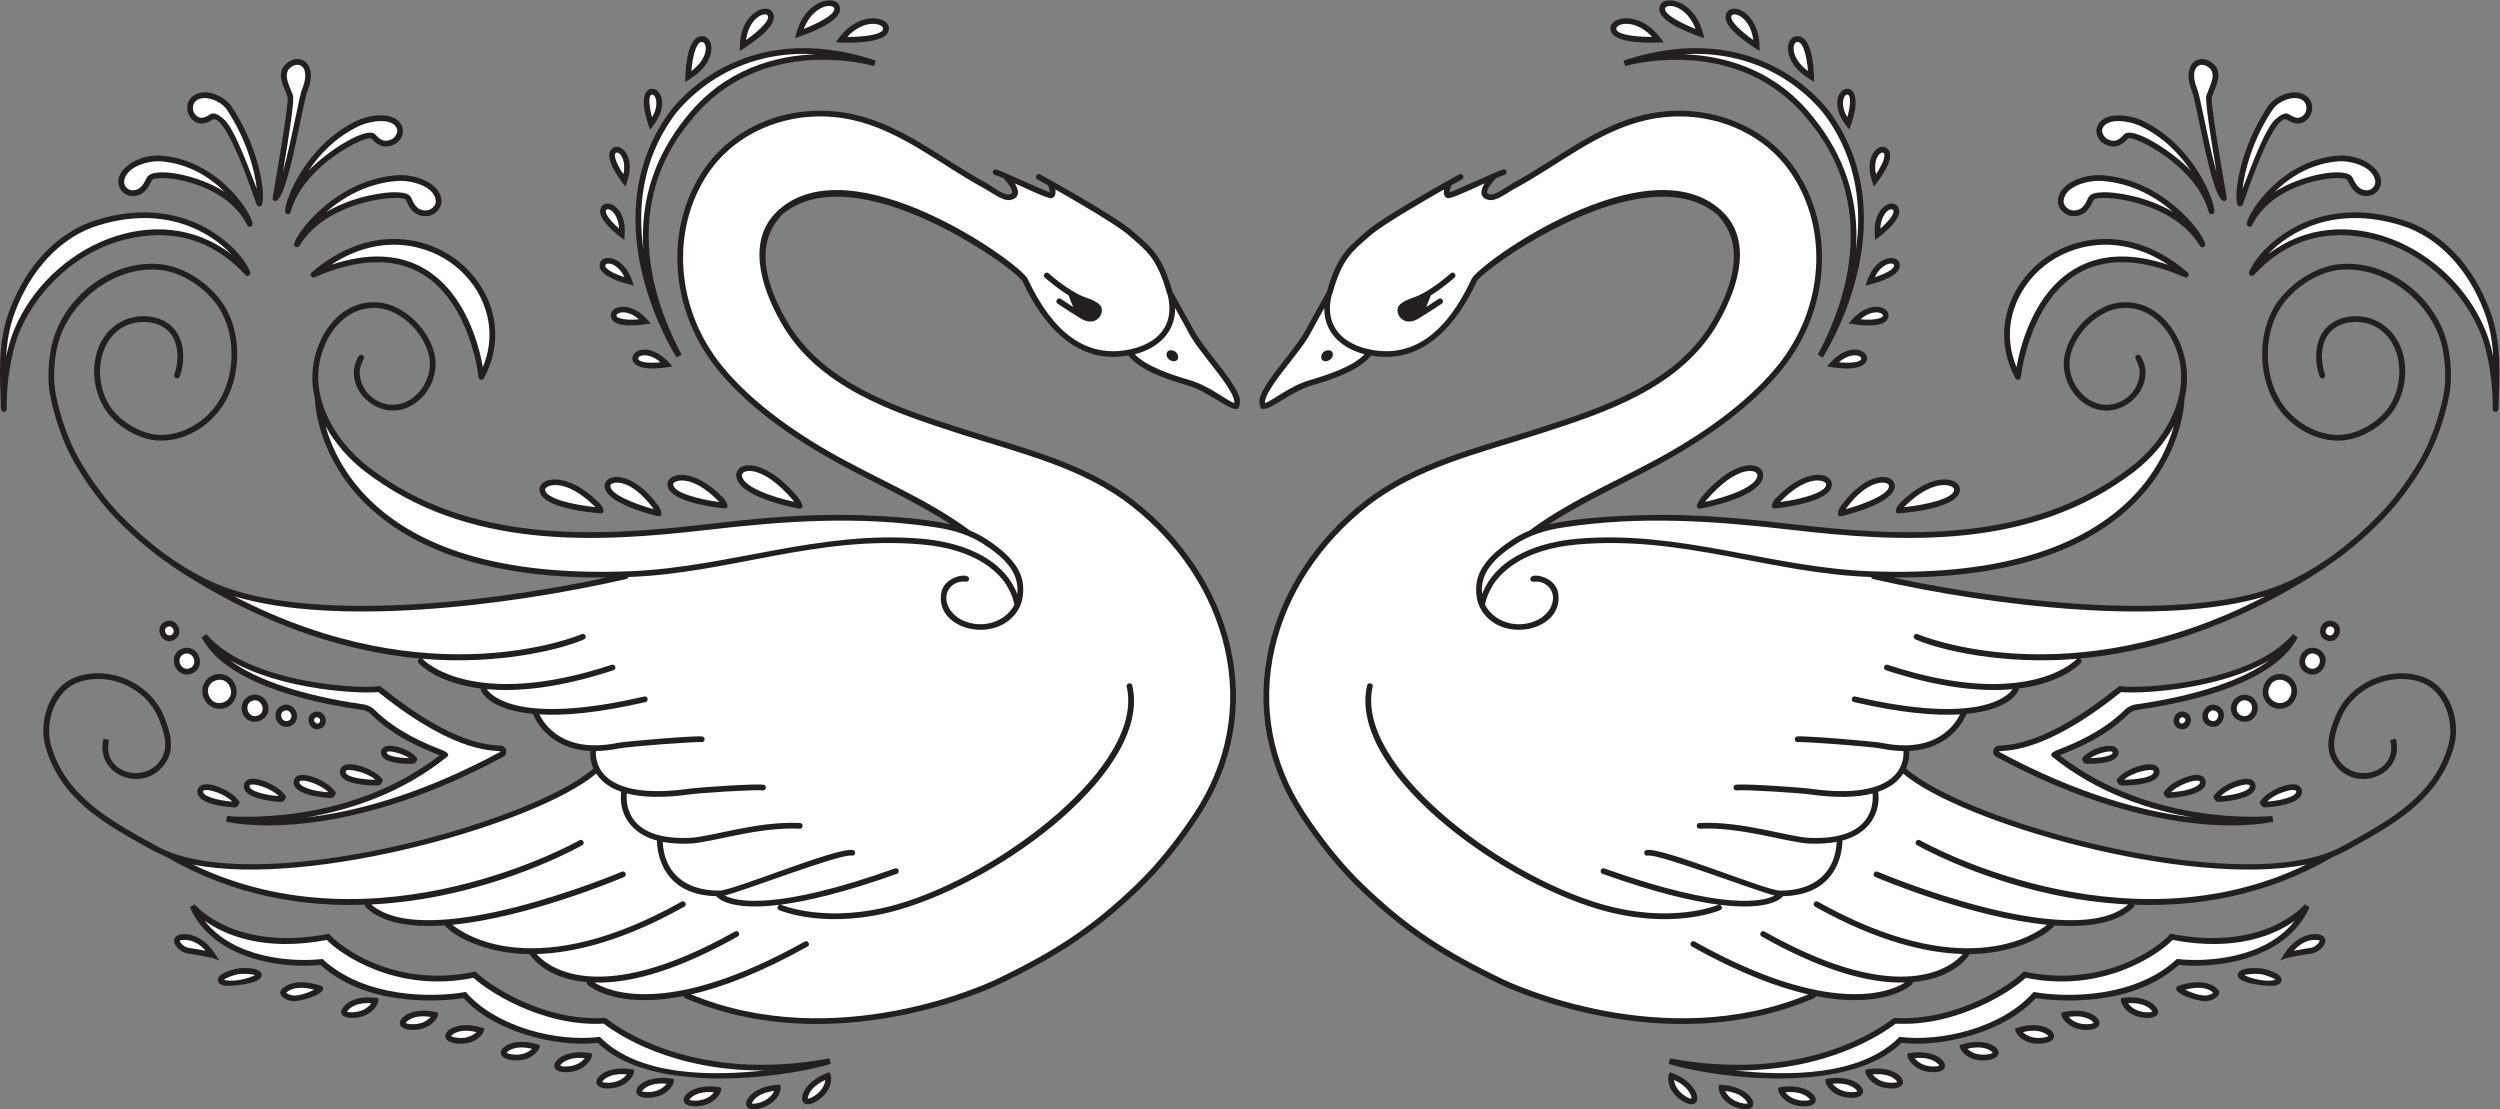 <?xml version="1.0" encoding="UTF-8" standalone="no"?>
<svg
   xmlns:dc="http://purl.org/dc/elements/1.1/"
   xmlns:cc="http://creativecommons.org/ns#"
   xmlns:rdf="http://www.w3.org/1999/02/22-rdf-syntax-ns#"
   xmlns:svg="http://www.w3.org/2000/svg"
   xmlns="http://www.w3.org/2000/svg"
   viewBox="0 0 1162.627 515.907"
   height="515.907"
   width="1162.627"
   xml:space="preserve"
   id="svg2"
   version="1.1"><rect x="0" y="0" width="1162.627" height="515.907" fill="#808080" stroke="none"/><defs
     id="defs6" /><g
     transform="matrix(1.333,0,0,-1.333,0,515.907)"
     id="g10"><g
       transform="scale(0.1)"
       id="g12"><path
         id="path14"
         style="fill:#231f20;fill-opacity:1;fill-rule:evenodd;stroke:none"
         d="m 4289.06,2547.78 c -26.56,38.84 -96.99,122.51 -117.58,158.77 l -81.08,146.3 c -33.96,119.98 -69.8,151.14 -123.95,198.16 l -14.41,12.56 c -61.4,54.07 -312.5,192.48 -323.16,198.34 -11.31,6.22 -20.95,-11.31 -9.65,-17.53 0.62,-0.33 15.29,-8.42 38.03,-21.2 0.04,-1.11 0.16,-2.23 0.6,-3.31 0,0.01 0,0.01 0,0.01 2.9,-7.28 4.85,-15.97 4.81,-20.58 -23.79,6.58 -176.65,79.81 -189.14,80.04 -12.9,0.25 -13.29,-19.75 -0.39,-19.99 -0.44,0 -0.05,-0.04 -0.49,0.03 3.38,-0.53 14.65,-5.17 29.06,-11.49 0.47,-1.02 1.02,-2.01 1.86,-2.86 v 0.01 c 13.52,-13.73 30.61,-37.82 27.54,-47.38 -1,-3.19 -6.13,-4.74 -10.24,-5.46 -19.74,-3.49 -59.87,28.74 -80.72,40.06 -151.67,82.23 -287.11,199.27 -459.47,238.4 -205.95,46.74 -417.81,-31.5 -527.18,-194.69 -136.86,-204.25 -116.64,-489.68 49.21,-694.1 85.62,-105.51 211.49,-206.83 374.11,-301.15 144.14,-83.58 300.56,-149.57 440.56,-240.16 -104.88,25.07 -276.86,33.6 -406.78,33.42 -153.42,-0.2 -308.42,-16.69 -441.66,-32.14 -388.55,-45 -832.5,-70.42 -1183.8,199.58 -119.74,92.03 -214.98,254.56 -157.84,410.26 27.79,75.74 93.38,153.21 194.06,143.47 76.2,-7.36 156.37,-82.83 175.08,-164.77 22.89,-100.42 -78.49,-211.88 -179.81,-158.49 -28.18,14.84 -49.93,41.88 -58.15,72.33 -15.49,57.18 24.83,75.77 6.97,86.91 -4.69,2.92 -10.86,1.49 -13.79,-3.2 -68.63,-110.12 82.53,-252.45 202.24,-160.49 51,39.18 75.93,106.46 62.02,167.38 -20.43,89.59 -108.65,172.11 -192.62,180.23 -112.03,10.84 -184.4,-73.72 -214.78,-156.5 -22.71,-61.85 -23.54,-122.54 -10.09,-179.15 1,-28.54 14.07,-210.74 183.44,-372.76 177.45,-169.75 458.04,-254.07 834.71,-251.17 -465.53,-98.99 -1084.81,-156.92 -1389.252,-9.67 -109.226,52.83 -213.449,130.39 -309.769,230.53 -50.965,52.99 -99.817,119.08 -141.25,191.15 -36.082,62.75 -66.782,148.48 -82.129,229.33 -7.832,41.24 -6.84,97.3 2.652,149.96 30.242,167.76 205.172,301.82 367.027,281.24 81.219,-10.32 171.786,-74.86 210.692,-150.13 53.629,-103.76 41.355,-246.4 -28.504,-331.77 -50.156,-61.28 -122.117,-95.97 -192.488,-92.81 -64.457,2.9 -141.243,50.15 -174.809,107.6 -49.117,84.05 -40.664,214.68 50.027,267.75 46.774,27.38 123.395,26.64 162.887,-18.12 34,-38.52 32.418,-103.16 16.563,-146.93 -4.399,-12.13 14.402,-18.93 18.796,-6.8 18.403,50.77 19.25,122.09 -20.367,166.97 -47.496,53.83 -134.554,53.4 -187.984,22.15 -102.371,-59.9 -112.211,-200.96 -57.184,-295.12 37.262,-63.75 119.45,-114.26 191.18,-117.48 76.641,-3.44 154.715,33.98 208.848,100.12 74.617,91.18 87.863,243.2 30.793,353.63 -41.633,80.59 -138.786,149.71 -225.93,160.78 -174.777,22.22 -356.66,-116.82 -389.227,-297.53 -9.906,-54.95 -10.882,-113.73 -2.621,-157.24 15.739,-82.92 47.309,-170.99 84.434,-235.56 42.25,-73.47 92.105,-140.93 144.18,-195.06 62.75,-65.24 128.898,-120.96 197.582,-166.85 0.691,-0.97 1.531,-1.87 2.586,-2.57 331.39,-220.27 632.907,-299.02 860.827,-320.24 -6.25,-2.56 -8.26,-10.66 -3.66,-15.81 4.12,-4.61 64.89,-69.6 216.31,-88.77 -1.64,-9.63 28.6,-73.69 182.58,-88.59 5.9,-15.45 51.97,-121.93 199.91,-129.22 -0.78,-9.8 -0.98,-34.01 10.98,-60.98 C 1854.88,998.43 883.852,731.711 546.43,918.691 l -17.168,9.493 C 380.824,1010.23 227.32,1095.06 177.77,1271.02 c -22.622,80.36 14.121,191.34 97.187,219.61 106.824,36.35 233.836,-20.57 277.359,-124.31 21.063,-50.2 36.817,-102.47 9.797,-144.68 -58.652,-91.63 -209.808,-44.46 -181.375,66.97 l -19.375,4.94 c -33.09,-129.59 144.528,-196.86 217.598,-82.71 31.992,50 14.961,107.99 -8.203,163.22 -47.434,113.06 -185.848,175.12 -302.242,135.51 -96.11,-32.71 -135.102,-154.82 -109.996,-243.97 51.816,-184 209.023,-270.893 361.074,-354.924 l 17.144,-9.485 46.684,-21.921 C 817.883,742.551 1061.89,706.555 1273.32,713.898 c -0.58,-3.207 0.23,-6.582 2.76,-9.003 59.78,-56.907 162.26,-71.204 277.16,-63.067 0.39,-1.769 1.1,-3.496 2.45,-4.894 43.34,-44.129 155.08,-94.512 292.65,-95.371 0.56,-2.176 38.96,-67.532 153.79,-91.27 14.43,-2.969 29.44,-4.941 44.77,-6.316 -0.48,-3.176 0.4,-6.536 2.96,-8.872 5.59,-5.105 99.49,-86.5 334.93,-39.785 0.6,-3.152 2.53,-6.011 5.7,-7.371 518.07,-222.469 1068.12,35.332 1091.29,46.414 211.77,101.367 342.36,187.395 497.77,337.512 69.84,67.48 140.45,154.402 204.22,251.405 117.79,179.15 155.41,382.7 108.77,588.65 -44.1,194.89 -162.61,375.91 -333.68,509.7 -173.38,135.59 -394.8,186.63 -598.28,252.23 -231.13,74.44 -493.08,158.82 -619.39,382.82 -128.63,228.1 -47.55,324.03 -17.02,360.14 l 2.8,3.34 c 71.7,61.89 175.23,78.93 307.78,50.61 249.94,-53.38 519.46,-253.59 533,-282.71 63.71,-136.93 179.36,-292.7 368.69,-258.08 39.33,-50.02 126.51,-81 207.41,-104.73 72.98,-21.4 140.95,-85.04 170.42,-81.64 l 4.77,0.53 c 17.8,28.33 -0.61,60.61 -29.98,103.64 v 0 z M 2788.04,2095.64 v 0 c -22,4.03 -215.13,41.54 -219.58,114.83 -2.82,46.62 89.64,72.07 213.39,-72.29 10.24,-11.95 16.96,-28.24 17.25,-28.93 2.93,-7.18 -3.45,-15.03 -11.06,-13.61 z m -260.52,0.79 v 0 c -33.22,3.39 -198.87,23.35 -198.91,84.02 -0.02,40.8 88.68,62.59 194.15,-46.7 17.77,-18.42 21.03,-38.97 4.76,-37.32 z m -231.83,-27.04 v 0 c -32.48,7.76 -194.02,49.52 -185.99,109.65 5.38,40.46 96.22,50.26 186.21,-72.02 15.15,-20.6 15.71,-41.43 -0.22,-37.63 z m -413.72,92.66 v 0 c -0.37,42.13 93.4,67.49 207.03,-44.51 18.48,-18.21 22.95,-39.5 6.3,-38.24 -35.53,2.65 -212.78,19.15 -213.33,82.75 z M 1440.4,1205.59 v 0 c -0.81,-0.06 -85.27,-3.79 -106.16,24.16 -11.36,15.22 -4.51,35.62 18.98,38.31 31.32,3.57 85.27,-17.47 103.21,-44.87 -2.46,-7.7 -5.68,-16.9 -16.03,-17.6 z m -248.65,-45.45 v 0 c -12.69,16.91 -6.07,40.17 20.43,43.34 35.86,4.29 102.59,-22.07 123.6,-54.33 -2.47,-8.17 -6.12,-18.39 -17.17,-19.02 -19.88,-1.11 -104.9,0.72 -126.86,30.01 z m -164.52,-7.78 v 0 c 2.69,6.16 9.26,13.65 25.41,14.43 35.89,1.73 100.62,-29.09 119.45,-62.94 -3.06,-7.96 -7.43,-17.9 -18.5,-17.76 -18.77,0.27 -150.46,10.93 -126.36,66.27 z m -148.402,0.99 v 0 c 35.906,1.71 100.625,-29.1 119.453,-62.96 -3.054,-7.96 -7.422,-17.91 -18.492,-17.74 -19.891,0.28 -104.59,8.15 -124.406,38.91 -11.457,17.79 -3.199,40.49 23.445,41.79 z m -161.812,-19.18 v -0.01 c 35.91,1.72 100.617,-29.09 119.445,-62.95 -3.047,-7.96 -7.414,-17.91 -18.492,-17.74 -19.895,0.29 -104.59,8.17 -124.41,38.91 -11.457,17.78 -3.184,40.49 23.457,41.79 z m 377.184,251.24 v 0 c 37.3,16.03 60.59,-41.31 24.43,-56.84 -36.65,-15.75 -61.07,41.1 -24.43,56.84 z m -80.16,-47.76 v 0 c -45.677,-19.62 -76.157,51.34 -30.485,70.96 45.695,19.64 76.175,-51.32 30.485,-70.96 z m -143.274,105.5 v 0 c 23.648,10.16 51.312,-1.18 61.668,-25.29 24.734,-57.56 -61.036,-94.41 -85.762,-36.84 -10.117,23.55 0.437,51.98 24.094,62.13 z m -159.993,-8.64 v -0.01 c -13.289,30.94 0.543,66.69 30.832,79.69 30.305,13.03 65.762,-1.54 79.047,-32.47 13.286,-30.93 -0.55,-66.69 -30.847,-79.71 -30.293,-12.99 -65.746,1.58 -79.032,32.5 z m -77.156,172.05 v 0 c 55.352,23.78 92.196,-61.97 36.836,-85.75 -55.351,-23.78 -92.191,61.97 -36.836,85.75 z m -56.777,95.37 v -0.02 c 42.168,18.14 70.285,-47.34 28.125,-65.45 -42.16,-18.12 -70.281,47.35 -28.125,65.47 z m 2338.99,2020.82 18.75,-0.83 c 24.49,-1.12 147.45,-4.52 164.22,37.04 20.85,51.66 -95.26,82.31 -171.8,-21.12 l -11.17,-15.09 z m 14.88,115.39 v 0 c -0.39,-48.88 -126.14,-90.26 -156.91,-100.82 l 4.84,18.15 c 33.25,124.25 152.52,138.4 152.07,82.67 z m -231.68,-20.78 c -11.81,52.01 -115.38,14.35 -117.74,-106.44 l -0.37,-18.63 c 25.84,16.43 128.51,79.52 118.11,125.07 v 0 z m -221.64,-92.78 c -7.67,16.34 -23.08,23.33 -39.25,17.78 -45.01,-15.42 -46.91,-128.3 -47.71,-157.79 l 15.71,9.59 c 75.03,45.8 83.53,104.31 71.25,130.42 v 0 z m -182.26,-172.83 v 0 c 21.26,-20.66 22.94,-69.52 -15.83,-119.3 l -11.3,-14.54 -6.03,17.41 c -42.09,121.4 8.81,140.12 33.16,116.43 z m -113.25,-332.67 v 0 c -15.61,20.38 -72.97,92.87 -51.9,126.35 24.46,38.87 92.04,-13.49 58.07,-109 l -6.17,-17.35 z m -4.11,-186.25 v 0 c -20.29,15.58 -94.52,70.96 -82.97,108.5 13.34,43.43 92.43,11.75 84.41,-90.14 l -1.44,-18.36 z m 15.75,-154.38 v 0 c -16.26,4.01 -97.51,25.89 -101.59,61.79 -5.19,45.62 80.25,47 113.44,-48.81 l 6.02,-17.41 -17.87,4.43 z m 58.8,-139.44 v 0 c -16.53,-2.63 -99.89,-14.13 -117.63,17.35 -22.56,40 55.65,74.52 123.49,-0.77 l 12.32,-13.68 -18.18,-2.9 z m -33.55,-96.9 v 0 c 24.1,17.3 72.46,10.39 114.71,-36.47 l 12.32,-13.69 -18.18,-2.89 c -127.1,-20.19 -136.31,33.27 -108.85,53.05 z m 142.07,-19.27 v 0 c -3.03,4.62 -301.04,465.49 -30.41,848.88 25.07,35.5 258.41,342.47 725.27,187.08 l -6.07,-19.07 c -3.91,1.2 -395.17,115.08 -638,-188.28 l -5.31,-6.47 c -180.79,-218.84 -190.85,-507.19 -28.3,-811.93 l -17.18,-10.21 z M 2884.43,126.379 c -112.57,-43.633 -106.12,-144.57 -31.62,-95.734 52.09,34.152 52.33,84.269 40.74,98.379 -0.74,0.579 -9.12,-2.656 -9.12,-2.656 v 0.012 z M 2712.84,85.508 C 2592.35,77.91 2568.05,-20.293 2653.83,3.801 c 59.88,16.805 75.38,64.598 68.53,81.492 -0.54,0.781 -9.52,0.215 -9.52,0.215 v 0 z m -205.8,-7.859 c -119.29,18.574 -164.21,-72.051 -75.27,-67.062 60.28,3.391 83.56,45.391 84.07,55.82 0.51,10.148 1.97,9.562 -8.8,11.242 v 0 z m -165.15,29.727 v 0 c 10.77,-1.684 9.32,-1.105 8.8,-11.242 -0.5,-10.43 -23.79,-52.434 -84.06,-55.82 -88.95,-5 -44.02,85.632 75.26,67.062 z m -130.41,21.465 c 0.5,10.137 1.99,9.558 -8.8,11.238 -119.25,18.594 -164.23,-72.058 -75.26,-67.058 60.28,3.387 83.56,45.386 84.06,55.821 v 0 z M 2064.7,185.5 v 0 c -0.51,-10.422 -23.8,-52.434 -84.07,-55.82 -88.97,-4.992 -43.98,85.652 75.26,67.07 10.79,-1.684 9.31,-1.105 8.81,-11.25 z m -190.21,41.402 v 0 c 0,0 8.6,-2.632 8.83,-3.543 0.51,-18.191 -30.88,-57.527 -92.83,-52.175 -88.75,7.632 -31.48,90.996 84,55.718 z m -193.72,58.274 v 0 c 0,0 8.6,-2.649 8.82,-3.543 0.54,-18.203 -30.9,-57.531 -92.83,-52.199 -88.45,7.629 -31.95,91.164 84.01,55.742 z m -153.1,42.707 v 0 c -1.13,-10.371 -26.83,-50.949 -87.17,-50.84 -89.18,0.176 -38.82,88.113 79.04,62.598 10.67,-2.317 9.22,-1.672 8.13,-11.758 z m -216.84,61.258 v 0 c 0,0 8.94,-1.043 9.33,-1.883 3.79,-17.844 -19.9,-62.16 -81.85,-68.125 -38.26,-3.703 -55.24,13.203 -45.56,30.683 l -1.08,-3.027 c 0.09,0.547 21.69,53.563 119.16,42.352 z m -188.42,41.093 1.61,-1.589 c 24.38,-23.77 -80.04,-56.465 -108.54,-50.508 -33.113,6.902 -46.488,29.051 -32.312,41.14 l -1.637,-1.765 c 2.008,2.761 39.119,47.734 140.879,12.722 z m -295.515,60.989 v -0.012 c 9.058,1.621 80.933,8.269 85.753,-20.313 5.52,-32.832 -97.214,-40.527 -121.082,-39.941 -9.636,0.246 -31.941,3.281 -31.722,21.648 0.312,24.75 66.379,38.5 67.051,38.618 z m -61.973,28.632 -26.438,8.961 c -6.101,1.211 -65.183,12.786 -85.101,15.239 -18.41,2.254 -47.68,25.183 -46.32,45.601 2.269,34.067 90.031,35.813 142.406,-45.73 l 15.453,-24.071 z M 2115.55,317.004 h -0.01 c 48.69,-38.359 315.02,-225.324 778.19,-139.16 l 4.66,-19.438 c -178.74,-52.703 -629.25,-106.511 -812.78,73.528 -144.49,-16.536 -361.2,37.871 -468.29,155.996 -43.67,-6.746 -324.05,-42.5 -499.07,115.898 -123.379,-12.91 -371.312,12.676 -455.945,201.113 l 16.929,10.34 c 4.614,-5.758 142.305,-166.902 468.396,-102.554 39.46,-46.653 231.91,-191.946 511.62,-131.926 37.49,-40.645 231.73,-174.988 449.5,-161.668 l 6.8,-2.129 z m -1327.132,686.776 3.629,19.61 c 4.168,-0.44 415.333,-41.007 741.873,211.89 -50.69,20.23 -156.32,60 -241.69,145.13 -5.05,5.04 -18.49,12.46 -30.6,13.29 -299.372,43.67 -491.478,129.87 -556.271,249.34 -0.754,1.39 -1.414,2.6 -1.886,3.42 l 16.207,11.58 c 151.769,-176.34 547.93,-191.38 600.45,-181.73 l 4.03,0.74 c 12.03,-2.52 228.33,-202.28 420.91,-208 24.36,-0.73 26.81,-30.2 11.96,-38.27 -593.57,-320.819 -964.921,-227.97 -968.612,-227 z M 13.613,2433.52 v 0 C 8.109,2433.4 3.535,2437.78 3.395,2443.28 0.23,2559.33 -10,2670.56 32.383,2785.4 c 59.133,160.26 170.051,276 304.297,317.55 324.781,100.55 512.297,-112.79 536.402,-182.1 3.473,-9.99 -9.648,-17.84 -16.812,-10.06 C 742.172,3034.73 599.727,3076.11 432.891,3033.77 276.348,2994.05 133.254,2868.23 68.336,2713.21 35.191,2634.05 21.887,2520.8 23.383,2443.67 c 0.109,-5.49 -4.258,-10.01 -9.77,-10.15 z M 1087.13,2919.67 v 0 c 199.76,171.48 401.44,127.77 513.45,38.23 106.19,-84.88 174.53,-243.77 87.82,-407.36 -4.51,-8.54 -17.81,-5.93 -18.77,3.66 -0.27,2.61 -28.29,261.56 -199.42,361.64 -97.24,56.89 -222.59,52.54 -372.57,-12.93 -10.24,-4.46 -19,9.48 -10.51,16.76 z m 298.2,339.33 v 0 c 58.89,4.28 147.93,-23.82 154.87,-85.91 3.19,-28.79 -23.77,-55.61 -51.93,-56.95 -46.33,-2.21 -62.97,35.67 -71.91,56.02 -9.88,22.47 -275.37,2.28 -371.67,-159.76 -5.73,-9.65 -21.06,-3.31 -18.28,7.6 11.35,44.46 149.49,223.73 358.92,239 z M 994.395,3132.74 v 0 c -0.938,40.37 74.965,234.07 252.025,317.03 33.94,15.91 86.78,25.03 122.07,11.65 50.15,-19.03 48.18,-76.85 3.81,-96.42 -40.03,-17.64 -64.12,8.21 -77.12,22.27 -15.89,12.41 -237.46,-92.79 -281.12,-256.86 -2.89,-10.87 -19.404,-8.92 -19.665,2.33 z m -38.063,37.21 v 0 c -3.91,1.99 -6.043,6.32 -5.266,10.65 22.372,125.3 56.354,331.24 52.384,349.99 -10.005,34.83 -50.259,91.4 5.58,125.23 46.24,28 100.58,-13.75 62.94,-105.54 -17.46,-42.57 -71.4,-402.98 -115.638,-380.33 z m -148.797,329.43 h -0.008 c 99.071,-148.4 119.5,-307.53 106.411,-342.78 -3.157,-8.47 -15.524,-8.51 -18.727,-0.06 -11.512,30.44 -99.981,303.11 -151.09,297.89 -16.238,-10.24 -46.176,-28.86 -75.535,0.46 -18.356,18.33 -20.731,52.25 -4.996,71.13 37.09,44.58 116.629,14.27 143.945,-26.64 z M 459.258,3186.44 v 0 c -13.543,0.69 -26.422,7.49 -35.34,18.64 -43.105,53.9 43.059,129.81 139.047,122.27 193.969,-15.26 310.758,-192.53 318.406,-236.51 1.926,-11.07 -13.859,-16.21 -18.828,-6.13 -78.266,158.76 -321.844,179.24 -332.723,156.63 -10.269,-21.36 -27.453,-57.13 -70.562,-54.9" /><path
         id="path16"
         style="fill:#ffffff;fill-opacity:1;fill-rule:evenodd;stroke:none"
         d="m 630.352,581.301 c -4.508,6.082 -7.36,10.176 13.808,9.937 32.418,-0.347 56.961,-19.351 73.305,-37.976 -20.77,3.926 -48.652,9.054 -61.641,10.656 -6.562,0.789 -18.633,8.125 -25.472,17.383 v 0 z M 781.16,452.363 c 7.731,6.535 35.676,16.739 49.231,19.168 12.777,2.27 47.183,1.555 59.41,-3.16 C 866.645,455.652 809.063,442.18 781.16,452.363 v 0 z m 238.41,-54.648 c -14.77,3.066 -19.53,7.258 -20.953,9.055 4.973,5.386 31.013,28.503 97.643,10.593 -20.03,-10.058 -57.87,-23.586 -76.69,-19.656 v 0.008 z m 216.82,-58.684 c -18.81,-1.812 -24.41,1.235 -25.6,2.114 2.65,4.539 21.64,32.703 84.63,29.238 -7.76,-11.125 -25.67,-28.125 -59.03,-31.352 v 0 z m 204.15,-41.988 c -18.92,0.027 -24.18,3.633 -25.27,4.598 3.07,4.257 24.69,30.441 87.09,20.82 -8.81,-10.305 -28.3,-25.488 -61.82,-25.418 v 0 z m 157.94,-47.68 c -18.84,1.621 -23.79,5.625 -24.79,6.711 3.38,3.965 27.14,28.254 88.51,13.43 -9.64,-9.516 -30.33,-23.008 -63.72,-20.141 v 0 z m 193.72,-58.258 c -18.84,1.622 -23.78,5.625 -24.78,6.708 3.4,3.976 27.14,28.253 88.5,13.425 -9.63,-9.519 -30.33,-23.015 -63.72,-20.144 v 0.011 z m 187.32,-41.449 c -18.9,-1.062 -24.34,2.207 -25.49,3.125 2.8,4.426 22.9,31.821 85.71,25.824 -8.18,-10.792 -26.77,-27.074 -60.22,-28.957 v 0.008 z M 2126.3,92.988 c -18.89,-1.055 -24.35,2.207 -25.49,3.125 2.8,4.426 22.9,31.828 85.72,25.828 -8.19,-10.789 -26.78,-27.078 -60.24,-28.953 h 0.01 z m 139.21,-32.715 c -18.88,-1.055 -24.34,2.215 -25.48,3.133 2.8,4.438 22.9,31.828 85.71,25.824 -8.18,-10.785 -26.78,-27.074 -60.23,-28.957 v 0 z m 165.15,-29.727 c -18.89,-1.055 -24.34,2.219 -25.5,3.137 2.81,4.422 22.9,31.824 85.72,25.828 -8.18,-10.789 -26.77,-27.078 -60.22,-28.965 z m 217.75,-7.508 c -18.2,-5.09 -24.23,-3.098 -25.55,-2.441 1.78,4.91 15.48,36.004 78.12,43.719 -5.67,-12.305 -20.3,-32.215 -52.57,-41.277 v 0 z m 193.44,24.324 c -15.81,-10.352 -22.18,-10.262 -23.63,-10.047 0.22,5.25 3.91,39.012 61.28,65.282 -1.69,-13.457 -9.64,-36.836 -37.66,-55.235 h 0.01" /><path
         id="path18"
         style="fill:#ffffff;fill-opacity:1;fill-rule:evenodd;stroke:none"
         d="m 51.137,2778.48 c 56.968,154.36 163.199,265.66 291.457,305.36 232.031,71.84 390.086,-21.73 464.746,-100.94 -258.477,200.3 -634.438,31.83 -757.453,-261.97 -11.773,-28.12 -21.062,-60.35 -28.207,-93.72 2.797,50.31 10.645,100.27 29.457,151.27 v 0 z m 382.121,461.44 c 8.754,50.95 86.871,70.73 128.133,67.49 97.64,-7.69 172.105,-56.6 222.535,-106.78 -88.113,58.57 -251.832,91.6 -272.125,49.37 -11.879,-24.7 -23.934,-45.01 -51.512,-43.58 -16.363,0.83 -29.793,17.48 -27.031,33.5 v 0 z m 462.847,-29.21 v 0 c -6.632,62.86 -35.812,173.63 -105.214,277.58 -13.926,20.86 -45.953,38.33 -72.903,39.76 -48.179,2.55 -53.535,-40.76 -35.261,-59.01 15.386,-15.39 29.25,-11.23 51,2.49 15.414,9.74 34.828,-6.7 46.441,-16.52 31.645,-26.78 69.316,-121.38 115.937,-244.3 z m 126.125,326.74 c -14.23,39 -39.765,78.91 -2.84,101.27 29.13,17.64 64.25,-7.26 34.08,-80.84 -3.98,-9.71 -10.36,-39.74 -21.31,-91.96 -11.84,-56.53 -28.43,-135.71 -45.219,-196.06 18.189,106.79 41.199,251.41 35.289,267.59 v 0 z m 232.66,-105.79 v 0 c -82.24,-38.54 -140.02,-99.65 -178.33,-156.85 64.29,68.24 204.28,157.46 233.13,126.21 15.54,-16.81 29.43,-28.8 54.52,-17.72 15.47,6.82 25.79,26.4 20.45,38.79 -17.2,39.85 -95.61,25.59 -129.77,9.57 z m 265.43,-260.78 c 1.9,-17.1 -15.35,-33.92 -33,-34.76 -30.15,-1.44 -41.68,19.11 -52.66,44.09 -7.23,16.49 -31.45,18.65 -53.59,19.39 -33.42,1.11 -146.58,-11.23 -243.07,-69.34 58.2,51.16 142.43,101.03 248.78,108.78 44.84,3.27 127.78,-16.71 133.53,-68.16 h 0.01 z m 164.31,-581.46 c -13.47,75.56 -60.17,259.31 -204.24,343.65 -88.12,51.57 -197.04,55.99 -324.38,13.63 171.25,112.81 336.41,72.05 432.08,-4.43 93.33,-74.61 155.55,-210 96.54,-352.85 v 0" /><path
         id="path20"
         style="fill:#ffffff;fill-opacity:1;fill-rule:evenodd;stroke:none"
         d="m 2346.78,3460.19 c 20.24,28.67 181.2,240.57 498.57,220.79 -137.2,-4.87 -315.1,-49.34 -449.33,-217.04 -109.77,-134.04 -163.22,-290.05 -151.43,-463.67 -20.15,142.43 -5.3,307.66 102.19,459.92 v 0 z M 2092.73,252.93 c -148.05,-18.821 -360.19,33.144 -467.86,156.562 -114.59,-20.019 -351.72,-22.219 -499.91,115.188 -105.53,-12.129 -308.573,1.816 -411.034,133.25 66.578,-47.371 202.308,-109.446 426.154,-66.973 44.1,-46.609 241.03,-187.852 512.3,-131.973 45.44,-44.296 238.93,-171.582 453.75,-159.968 46.45,-35.84 237.55,-165.637 560.81,-163.418 -177.63,-18.75 -436.34,-22.961 -574.21,117.332 v 0 z m -533.53,976.55 c 16.41,13.19 -16.59,23.89 -23.18,26.5 -44.99,17.78 -150.33,59.42 -229.65,138.57 -8.42,8.41 -26.49,17.96 -43.39,19.09 -208,30.4 -366.05,83.32 -460.523,152.77 181.496,-105.37 460.253,-117.42 516.823,-110.39 2.68,-2.04 6.46,-5.04 11,-8.63 274.39,-217.25 402.16,-191.75 415.77,-199.04 -0.12,-0.26 -0.31,-0.64 -0.57,-1.03 -282.45,-152.34 -512.91,-210.02 -676.38,-228.87 146.95,24.66 329.43,81.92 490.1,211.03 v 0" /><path
         id="path22"
         style="fill:#ffffff;fill-opacity:1;fill-rule:evenodd;stroke:none"
         d="m 2227.41,2616.23 c -7.43,13.22 32.57,28.52 76.91,-9.93 -35.44,-3.35 -70.8,-0.92 -76.91,9.92 v 0.01 z m 844.91,1164.93 c 5.16,-2.88 10.73,-7.78 7.93,-14.71 -7.37,-18.3 -72.42,-25.25 -124.31,-25.03 43.16,47.18 93.48,52.56 116.38,39.74 v 0 z m -174.41,67.92 c 5.88,-0.79 12.85,-3.31 12.79,-10.78 -0.15,-19.72 -58.09,-50.05 -106.45,-68.91 22.84,59.72 67.68,83.22 93.66,79.69 v 0 z m -231.73,-29.19 c 7.63,0.79 12.12,-1.56 13.36,-6.99 4.02,-17.61 -38.84,-55.71 -76.69,-82.35 7.43,57.09 40.5,87.01 63.32,89.33 l 0.01,0.01 z m -221.57,-96.45 c 22.32,7.63 34.64,-50.8 -32.58,-101.1 3.45,43.46 14.32,94.86 32.58,101.1 v 0 z m -173.45,-184.71 c 11.91,9.79 33.51,-27.52 3.7,-77.47 -9.49,34.32 -13.3,69.54 -3.7,77.47 v 0 z m -124.24,-203.96 c 8.15,13 40.48,-15.47 27.85,-72.38 -19.81,29.59 -34.5,61.84 -27.85,72.38 v 0 z m -33.02,-199.32 c 4.55,14.68 43.12,-4.47 45.75,-62.65 -26.82,23.43 -49.4,50.75 -45.75,62.65 v 0 z m -2.1,-192.95 c -1.7,15.31 41.33,13.13 66.99,-39.12 -33.96,10.75 -65.59,26.73 -66.99,39.12 v 0 z m 43.36,-166.68 c 10.08,7.25 39.63,10.11 73.86,-19.57 -56.97,-5.37 -90.99,7.26 -73.86,19.57 v 0" /><path
         id="path24"
         style="fill:#ffffff;fill-opacity:1;fill-rule:evenodd;stroke:none"
         d="m 597.066,1654.84 c -18.136,-7.8 -30.464,20.91 -12.324,28.71 18.129,7.79 30.461,-20.93 12.324,-28.71 v 0 z m 65.493,-115.66 c -31.157,-13.39 -52.215,35.62 -21.055,49.01 31.168,13.4 52.223,-35.62 21.055,-49.01 v 0 z m 139.722,-65.35 c 21.324,-49.63 -51.808,-81.06 -73.144,-31.43 -21.321,49.66 51.82,81.07 73.144,31.42 v 0.01 z m 98.153,-99.74 c -32.621,-14.03 -53.524,37.05 -21.774,50.7 32.27,13.85 54.035,-36.85 21.774,-50.7 v 0 z m 91.015,16.15 c 21.671,9.31 36.381,-24.9 14.701,-34.22 -21.673,-9.3 -36.365,24.92 -14.701,34.22 v 0 z m 124.741,-37.54 c -7.17,-18.7 -32.57,6.39 -14.1,14.33 8.56,3.67 17.54,-5.44 14.1,-14.34 v 0.01" /><path
         id="path26"
         style="fill:#ffffff;fill-opacity:1;fill-rule:evenodd;stroke:none"
         d="m 710.371,1103.21 c -15.574,24.2 65.68,5.45 99.922,-29.42 -32.625,1.94 -89.016,12.51 -99.926,29.42 h 0.004 z m 161.817,19.18 c -15.586,24.18 65.66,5.48 99.921,-29.41 -32.632,1.93 -89.007,12.5 -99.921,29.41 v 0 z m 181.412,24.42 c 25.16,1.21 72.88,-20.6 92.32,-40.39 -93.65,5.56 -117.46,39.22 -92.32,40.38 v 0.01 z m 153.12,33.8 c 3.31,9.49 70.24,-2 102.78,-30.75 -27.23,-0.32 -111.35,6.69 -102.78,30.75 v 0 z m 143.07,65.89 c 7.89,7.93 57.32,-6.39 77.89,-21.27 -23.2,0.04 -83.34,5.75 -77.89,21.27 v 0" /><path
         id="path28"
         style="fill:#ffffff;fill-opacity:1;fill-rule:evenodd;stroke:none"
         d="m 2074.96,2103.32 c 0.73,-0.73 1.43,-1.51 2.1,-2.3 -78.31,8.09 -174.83,30.46 -175.1,61.2 -0.12,15.39 68.16,44.46 173,-58.9 v 0 z m 54.55,73.08 c 1.86,14.08 68.88,30.15 150.3,-81.22 0.29,-0.4 0.56,-0.84 0.82,-1.25 -70.61,19.21 -154.92,53.96 -151.12,82.46 v 0.01 z m 219.1,4.05 c 0,13.99 63.5,39.44 159.74,-60.57 0.35,-0.36 0.67,-0.77 1.01,-1.16 -72.52,9.67 -160.73,32.98 -160.75,61.73 v 0 z m 239.82,31.23 c -1.28,21.5 69.36,40.31 178.23,-86.5 1.53,-1.79 2.94,-3.75 4.27,-5.71 -76.68,16.66 -180.09,52.42 -182.5,92.21 v 0" /><path
         id="path30"
         style="fill:#ffffff;fill-opacity:1;fill-rule:evenodd;stroke:none"
         d="m 4071.87,2844.95 c -35.46,126.12 -70.85,149.13 -133.05,203.62 -41.22,36.31 -176.42,115.02 -257.17,160.82 2.12,-11.76 1.28,-26.17 -11.44,-30.23 -10.27,-3.28 -51.48,15.53 -129.62,51.21 14.07,-22.89 19.68,-51.52 -16.24,-57.87 -25.89,-4.57 -62.8,25.43 -93.74,42.18 -149.83,81.1 -285.37,198.12 -454.36,236.48 -197.95,44.93 -401.35,-29.95 -506.13,-186.32 -132.02,-197.04 -112.24,-472.71 48.11,-670.35 84.08,-103.62 208.11,-203.36 368.63,-296.46 164.08,-95.16 344.08,-164.99 497.18,-278.73 19.54,-8.07 37.63,-17.37 54.35,-28.01 68.23,-43.47 108.93,-86.65 124.46,-132.04 10.93,-31.99 8.94,-77.19 -4.64,-105.12 -67.14,-138.12 -301.95,-85.74 -273.73,51.1 11.58,56.18 103.02,71.32 95.88,42.83 -3.98,-15.87 -22.47,2.62 -51.83,-15.79 -54.66,-34.33 -23.92,-124.64 70.59,-138.33 58.11,-8.42 115.01,18.8 139.68,66.33 -3.85,28.32 -24.09,67.41 -41.49,88.41 -71.43,86.26 -190.53,113.8 -277.89,121.71 -369.44,33.47 -675.21,-101.03 -1027.45,-113.2 -0.93,-3.47 -3.59,-6.36 -7.33,-7.22 -430.35,-97.93 -1020.62,-165.09 -1367.73,-59.92 685.95,-356.15 1206.92,-134.56 1212.61,-132.06 11.8,5.2 19.91,-13.07 8.09,-18.28 -85.72,-37.89 -308.15,-90.12 -564.37,-67.78 0.74,-0.47 1.51,-0.91 2.13,-1.58 1.85,-2.04 170.76,-180.07 658.78,-19.37 12.26,4.04 18.53,-14.96 6.24,-18.99 -193.21,-63.62 -337.32,-75.73 -441.96,-66.1 16,-23.47 113.78,-126.67 549.07,-25.54 12.56,2.92 17.1,-16.55 4.52,-19.49 -166.57,-38.7 -285.47,-48.06 -370.16,-42.99 15.91,-33.27 81.99,-137.85 271.41,-99.58 30.43,6.15 278.88,26.55 297.33,22.55 12.6,-2.74 8.36,-22.29 -4.25,-19.54 l 0.26,-0.04 c -15.32,2.17 -251.24,-14.85 -289.38,-22.57 -28.5,-5.75 -54.36,-8.36 -77.92,-8.62 -0.93,-9.09 -2.94,-50.35 31.97,-85.82 48.55,-49.32 148.34,-65.29 288.45,-46.18 35.92,5.4 233.79,18.7 263.98,14.45 12.79,-1.79 10,-21.59 -2.78,-19.79 -25.84,3.63 -221.59,-8.93 -258.37,-14.46 -88.42,-12.06 -160.45,-10.68 -215.76,3.81 -1.62,-16.26 -2.56,-60.91 28.89,-97.81 35.11,-41.192 98.87,-60.461 189.52,-57.227 70.66,2.5 239.11,59.657 385.77,51.961 12.89,-0.664 11.83,-20.652 -1.05,-19.949 -143.22,7.636 -310.3,-49.375 -384.01,-52.004 -34.93,-1.238 -66.19,0.82 -93.79,6.047 4.07,-102.082 73.45,-171.282 198.57,-169.844 48.94,0.555 410.82,152.332 464.96,141.531 12.66,-2.519 8.75,-22.137 -3.9,-19.617 -39.02,7.762 -377.12,-123.742 -443.38,-139.145 38.57,-20.535 175.23,-54.839 594.14,94.497 12.15,4.316 18.87,-14.504 6.71,-18.848 -182.6,-65.09 -313.18,-95.82 -406.32,-107.727 l 3.78,-0.867 c 1.52,-0.695 162.45,-67.832 406.35,3.106 360.07,104.746 860.71,486.116 797.72,758.286 -2.89,12.57 16.58,17.08 19.49,4.51 67.55,-291.85 -445.8,-675.601 -811.62,-782 -249.6,-72.593 -413.26,-5.066 -420.11,-2.164 -8.97,3.829 -7.26,16.778 1.79,18.797 -172.09,-21.523 -214.75,21.731 -221.15,29.942 -66.39,1.386 -118.44,20.761 -154.48,58.164 -49.16,50.996 -52.67,118.176 -52.7,135.918 -93.11,24.777 -134.59,96.433 -124.65,170.333 -38.02,13.15 -67.33,32.71 -87.29,63.46 C 1879.16,999.68 1087.27,771.016 673.535,854.055 1318.04,541.992 2014.4,934.758 2021.65,938.926 c 11.18,6.445 21.17,-10.887 9.98,-17.324 -1.91,-1.094 -194.44,-110.957 -467.54,-170.625 -79.09,-17.286 -170.23,-31.356 -268.95,-36.211 196.7,-170.879 867.51,111.398 874.34,114.289 11.87,5.054 19.71,-13.364 7.83,-18.41 -19.38,-8.25 -335.69,-141.297 -599.29,-166.719 46.22,-37.528 294.39,-202.649 799.76,80.683 11.26,6.321 21.04,-11.132 9.78,-17.441 -219.8,-123.223 -391.11,-161.68 -515.4,-165.273 32.26,-37.493 206.76,-194.442 691.83,78.585 11.23,6.329 21.05,-11.093 9.79,-17.421 -197.14,-110.977 -364.76,-164.661 -499.95,-160.676 46.85,-29.59 256.02,-124.031 733.78,143.086 11.25,6.289 21.02,-11.153 9.75,-17.449 C 2652,475.566 2518.13,425.48 2411.29,400.969 c 506.03,-209.219 1039.22,40.601 1061.85,51.433 209.84,100.418 338.66,185.254 492.5,333.868 68.81,66.457 138.46,152.207 201.42,248.01 114.73,174.49 151.38,372.71 105.98,573.25 -43.1,190.41 -159.06,367.38 -326.51,498.35 -170.3,133.2 -387.56,183 -592.09,248.92 -234.6,75.58 -500.53,161.24 -630.67,392.06 -71.87,127.46 -118.37,287.49 -10.42,388 255.48,237.84 846.04,-181.38 872.55,-238.36 88.45,-190.18 205.47,-273.18 347.81,-246.72 48.19,8.75 97.35,29.16 125.69,72.19 21.06,31.96 25.91,71.99 14.42,118.97 l -1.95,4.01 z M 1295.71,2121.1 c -96.04,91.86 -140.03,191.7 -160.23,263.24 35.04,-64.22 85.89,-119.14 137.47,-158.77 357.24,-274.56 805.84,-249.05 1198.3,-203.6 267.59,31.01 525.97,49.18 794.24,8.3 65.89,-10.06 118.92,-28.32 162.16,-55.86 79.03,-50.33 128.95,-102.03 121.43,-176.72 -53.19,136.69 -213.2,182.23 -327.88,192.62 -357.63,32.39 -678.72,-99.41 -1023.42,-112.93 -412.55,-16.23 -716.04,65.77 -902.07,243.72 v 0 z m 2547.18,675.56 c 8.3,-27.54 -23.83,-67.37 -72.1,-37.75 -44.01,27.01 -80.71,51.71 -81.07,51.95 -10.74,7.17 0.43,23.73 11.17,16.58 0.25,-0.16 17.94,-12.06 43.35,-28.3 l -16.61,40.97 c -43.43,26.66 -80.38,59.84 -82.53,61.78 -9.56,8.68 3.85,23.47 13.42,14.83 0.72,-0.65 71.58,-64.39 129.22,-84.23 14.89,-4.52 50.56,-18.09 55.14,-35.83 h 0.01" /><path
         id="path32"
         style="fill:#ffffff;fill-opacity:1;fill-rule:evenodd;stroke:none"
         d="m 4272.54,2536.5 c -29.29,43.03 -95.51,119.75 -118.46,160.18 l -54.36,99.08 c 0.99,-95.55 -73.36,-144.56 -140.65,-161.41 39.54,-41.48 121.37,-69.66 190.42,-89.9 72.81,-21.34 130.08,-72.4 156.86,-80.13 2.32,19.19 -24.38,58.39 -33.82,72.18 h 0.01 z m -162.39,89.86 c 2.09,-26.79 -38.62,-17.88 -40.44,5.47 -1.98,25.45 38.47,19.97 40.44,-5.47 v 0" /><path
         id="path34"
         style="fill:#231f20;fill-opacity:1;fill-rule:evenodd;stroke:none"
         d="m 4430.68,2547.78 c 26.55,38.84 96.98,122.52 117.58,158.77 l 81.06,146.3 c 33.98,119.98 69.82,151.14 123.95,198.16 l 14.43,12.56 c 61.38,54.06 312.49,192.48 323.16,198.33 11.3,6.23 20.95,-11.3 9.65,-17.52 -0.63,-0.33 -15.31,-8.42 -38.03,-21.2 -0.05,-1.11 -0.18,-2.23 -0.62,-3.3 0.02,0 0.02,0 0.02,0 -2.9,-7.28 -4.86,-15.97 -4.82,-20.58 23.79,6.58 176.64,79.81 189.14,80.04 12.91,0.25 13.28,-19.75 0.38,-19.99 0.44,0 0.06,-0.04 0.51,0.03 -3.39,-0.53 -14.66,-5.17 -29.07,-11.49 -0.46,-1.02 -1.03,-2.01 -1.86,-2.86 v 0.01 c -13.51,-13.73 -30.6,-37.82 -27.55,-47.38 1.02,-3.19 6.15,-4.74 10.26,-5.46 19.72,-3.49 59.86,28.75 80.71,40.06 151.67,82.23 287.11,199.28 459.47,238.4 205.96,46.74 417.81,-31.5 527.18,-194.69 136.87,-204.25 116.64,-489.68 -49.22,-694.1 -85.61,-105.51 -211.47,-206.82 -374.1,-301.15 -144.14,-83.58 -300.55,-149.57 -440.57,-240.16 104.89,25.07 276.87,33.6 406.8,33.42 153.42,-0.2 308.41,-16.7 441.65,-32.14 388.55,-45 832.5,-70.42 1183.8,199.58 119.75,92.03 214.98,254.57 157.85,410.26 -27.8,75.74 -93.39,153.21 -194.07,143.47 -76.2,-7.36 -156.37,-82.83 -175.07,-164.77 -22.9,-100.42 78.48,-211.88 179.8,-158.49 28.18,14.84 49.93,41.88 58.15,72.33 15.49,57.18 -24.82,75.77 -6.96,86.91 4.69,2.92 10.85,1.49 13.78,-3.2 68.63,-110.12 -82.52,-252.45 -202.24,-160.49 -50.99,39.18 -75.93,106.46 -62.02,167.38 20.43,89.59 108.65,172.11 192.63,180.23 112.03,10.84 184.39,-73.72 214.76,-156.5 22.72,-61.85 23.55,-122.54 10.1,-179.16 -1,-28.53 -14.07,-210.73 -183.45,-372.74 -177.44,-169.76 -458.03,-254.08 -834.7,-251.17 465.53,-99 1084.81,-156.93 1389.26,-9.68 109.22,52.83 213.45,130.39 309.77,230.53 50.96,52.98 99.8,119.08 141.24,191.15 36.08,62.75 66.79,148.48 82.14,229.33 7.83,41.24 6.83,97.3 -2.66,149.96 -30.24,167.76 -205.17,301.82 -367.03,281.24 -81.22,-10.32 -171.79,-74.86 -210.68,-150.13 -53.64,-103.76 -41.37,-246.4 28.49,-331.77 50.17,-61.28 122.12,-95.97 192.49,-92.81 64.46,2.9 141.24,50.15 174.82,107.59 49.11,84.05 40.65,214.69 -50.03,267.76 -46.78,27.38 -123.41,26.64 -162.89,-18.12 -34.01,-38.52 -32.43,-103.16 -16.57,-146.93 4.4,-12.13 -14.4,-18.93 -18.79,-6.8 -18.4,50.77 -19.25,122.09 20.36,166.97 47.51,53.83 134.57,53.4 187.98,22.15 102.38,-59.9 112.22,-200.96 57.19,-295.12 -37.25,-63.75 -119.44,-114.26 -191.18,-117.48 -76.63,-3.44 -154.72,33.98 -208.85,100.12 -74.62,91.18 -87.87,243.2 -30.79,353.63 41.63,80.59 138.78,149.71 225.93,160.78 174.78,22.22 356.66,-116.82 389.23,-297.53 9.91,-54.95 10.89,-113.73 2.62,-157.24 -15.74,-82.92 -47.31,-170.99 -84.44,-235.57 -42.24,-73.46 -92.1,-140.92 -144.17,-195.05 -62.75,-65.25 -128.89,-120.96 -197.59,-166.85 -0.69,-0.97 -1.52,-1.87 -2.57,-2.57 -331.4,-220.27 -632.91,-299.02 -860.83,-320.24 6.24,-2.53 8.26,-10.66 3.65,-15.8 -4.12,-4.62 -64.89,-69.61 -216.3,-88.78 1.63,-9.63 -28.6,-73.69 -182.59,-88.6 -5.9,-15.44 -51.96,-121.92 -199.91,-129.22 0.79,-9.79 0.98,-34.01 -10.98,-60.97 215.39,-191 1186.41,-457.719 1523.83,-270.739 l 17.17,9.493 c 148.44,82.046 301.94,166.876 351.49,342.836 22.63,80.36 -14.13,191.34 -97.19,219.61 -106.82,36.35 -233.84,-20.57 -277.36,-124.31 -21.05,-50.19 -36.81,-102.47 -9.79,-144.68 58.65,-91.63 209.81,-44.46 181.38,66.97 l 19.37,4.94 c 33.09,-129.59 -144.53,-196.86 -217.6,-82.71 -32,50 -14.96,107.99 8.21,163.22 47.43,113.06 185.84,175.12 302.24,135.51 96.1,-32.71 135.1,-154.82 109.99,-243.97 -51.82,-184 -209.03,-270.893 -361.06,-354.924 l -17.16,-9.473 -46.68,-21.933 c -234.45,-136.719 -478.47,-172.715 -689.9,-165.372 0.58,-3.195 -0.23,-6.582 -2.77,-9.003 -59.77,-56.907 -162.24,-71.204 -277.16,-63.067 -0.39,-1.769 -1.08,-3.496 -2.44,-4.894 -43.35,-44.121 -155.08,-94.512 -292.65,-95.371 -0.56,-2.176 -38.97,-67.532 -153.79,-91.27 -14.44,-2.988 -29.44,-4.934 -44.78,-6.316 0.49,-3.176 -0.39,-6.524 -2.96,-8.872 -5.58,-5.105 -99.47,-86.5 -334.92,-39.785 -0.6,-3.152 -2.53,-6.011 -5.7,-7.371 -518.07,-222.469 -1068.11,35.332 -1091.28,46.438 -211.78,101.343 -342.37,187.371 -497.77,337.488 -69.85,67.48 -140.46,154.402 -204.23,251.405 -117.78,179.15 -155.4,382.7 -108.77,588.65 44.1,194.89 162.61,375.92 333.68,509.7 173.38,135.59 394.81,186.63 598.28,252.22 231.12,74.45 493.08,158.83 619.4,382.83 128.62,228.1 47.54,324.03 17.02,360.14 l -2.8,3.34 c -71.72,61.88 -175.25,78.93 -307.79,50.61 -249.94,-53.38 -519.46,-253.59 -533.01,-282.71 -63.7,-136.93 -179.35,-292.7 -368.68,-258.08 -39.33,-50.02 -126.51,-81 -207.41,-104.72 -72.97,-21.41 -140.95,-85.05 -170.42,-81.65 l -4.77,0.53 c -17.8,28.34 0.62,60.61 29.99,103.64 v 0 z M 5931.7,2095.64 v 0 c 21.99,4.03 215.12,41.54 219.57,114.83 2.81,46.62 -89.64,72.07 -213.38,-72.29 -10.25,-11.95 -16.96,-28.24 -17.25,-28.93 -2.93,-7.18 3.44,-15.03 11.06,-13.61 z m 260.52,0.79 v 0 c 33.21,3.39 198.87,23.35 198.89,84.02 0.02,40.8 -88.67,62.59 -194.14,-46.7 -17.77,-18.42 -21.02,-38.97 -4.75,-37.32 z m 231.82,-27.04 v 0 c 32.48,7.76 194.03,49.52 186,109.65 -5.39,40.46 -96.23,50.26 -186.22,-72.02 -15.16,-20.6 -15.71,-41.43 0.22,-37.63 z m 413.71,92.66 v 0 c 0.38,42.13 -93.39,67.49 -207.02,-44.51 -18.47,-18.21 -22.94,-39.5 -6.3,-38.24 35.53,2.65 212.8,19.15 213.32,82.75 z m 441.58,-956.45 v 0 c 0.82,-0.07 85.27,-3.8 106.16,24.15 11.36,15.22 4.5,35.62 -18.97,38.31 -31.32,3.57 -85.28,-17.47 -103.22,-44.87 2.46,-7.7 5.68,-16.9 16.03,-17.59 z m 248.65,-45.46 v 0 c 12.68,16.92 6.07,40.17 -20.43,43.34 -35.86,4.29 -102.6,-22.07 -123.59,-54.33 2.47,-8.17 6.12,-18.39 17.17,-19.02 19.87,-1.11 104.89,0.72 126.85,30.01 z m 164.51,-7.78 v 0 c -2.67,6.16 -9.26,13.65 -25.4,14.43 -35.89,1.73 -100.61,-29.09 -119.44,-62.94 3.05,-7.96 7.42,-17.9 18.48,-17.76 18.78,0.27 150.47,10.93 126.36,66.27 z m 148.41,0.99 v 0 c -35.9,1.71 -100.63,-29.1 -119.44,-62.96 3.04,-7.96 7.41,-17.91 18.48,-17.74 19.9,0.29 104.59,8.15 124.42,38.91 11.44,17.79 3.19,40.49 -23.46,41.79 z m 161.81,-19.18 v -0.01 c -35.9,1.72 -100.61,-29.09 -119.44,-62.95 3.05,-7.96 7.41,-17.91 18.49,-17.74 19.9,0.29 104.59,8.17 124.41,38.91 11.46,17.78 3.19,40.5 -23.46,41.79 z m -377.18,251.24 v 0 c -37.3,16.03 -60.59,-41.31 -24.42,-56.84 36.64,-15.75 61.06,41.1 24.42,56.84 z m 80.16,-47.75 v 0 c 45.68,-19.63 76.17,51.33 30.48,70.96 -45.68,19.63 -76.17,-51.33 -30.48,-70.96 z m 143.27,105.49 v 0 c -23.65,10.16 -51.3,-1.18 -61.66,-25.29 -24.73,-57.56 61.03,-94.41 85.77,-36.84 10.11,23.55 -0.45,51.98 -24.11,62.13 z m 160,-8.64 v 0 c 13.29,30.93 -0.55,66.68 -30.83,79.68 -30.32,13.03 -65.77,-1.54 -79.05,-32.47 -13.29,-30.93 0.55,-66.68 30.85,-79.71 30.3,-12.99 65.75,1.58 79.03,32.5 z m 77.15,172.05 v 0 c -55.35,23.78 -92.19,-61.97 -36.83,-85.76 55.34,-23.77 92.18,61.99 36.83,85.76 z m 56.78,95.37 v 0 c -42.16,18.1 -70.28,-47.36 -28.12,-65.47 42.16,-18.12 70.28,47.35 28.12,65.47 z m -2338.98,2020.82 -18.75,-0.84 c -24.5,-1.11 -147.45,-4.5 -164.23,37.05 -20.85,51.66 95.25,82.31 171.8,-21.12 l 11.18,-15.09 z m -14.89,115.39 v 0 c 0.39,-48.88 126.15,-90.25 156.92,-100.82 l -4.85,18.15 c -33.25,124.25 -152.52,138.39 -152.07,82.67 z m 231.68,-20.78 c 11.82,52.01 115.39,14.35 117.75,-106.44 l 0.36,-18.63 c -25.84,16.43 -128.52,79.52 -118.11,125.07 v 0 z m 221.64,-92.78 c 7.68,16.34 23.08,23.33 39.25,17.78 45.02,-15.42 46.91,-128.3 47.7,-157.79 l -15.7,9.59 c -75.02,45.8 -83.52,104.31 -71.25,130.42 v 0 z m 182.27,-172.83 v 0 c -21.27,-20.66 -22.95,-69.52 15.82,-119.3 l 11.3,-14.54 6.04,17.41 c 42.09,121.4 -8.81,140.12 -33.16,116.43 z m 113.24,-332.67 v 0 c 15.61,20.38 72.97,92.87 51.9,126.35 -24.46,38.87 -92.04,-13.49 -58.07,-109 l 6.17,-17.35 z m 4.11,-186.25 v 0 c 20.3,15.58 94.52,70.96 82.97,108.5 -13.35,43.43 -92.43,11.75 -84.41,-90.14 l 1.44,-18.36 z m -15.74,-154.38 v 0 c 16.25,4.01 97.5,25.89 101.58,61.79 5.19,45.62 -80.25,47 -113.44,-48.81 l -6.02,-17.41 17.88,4.43 z m -58.81,-139.44 v 0 c 16.54,-2.63 99.89,-14.13 117.63,17.35 22.56,40 -55.65,74.52 -123.49,-0.77 l -12.32,-13.68 18.18,-2.9 z m 33.55,-96.91 v 0 c -24.08,17.31 -72.46,10.4 -114.71,-36.46 l -12.32,-13.69 18.18,-2.88 c 127.1,-20.2 136.31,33.27 108.85,53.03 z m -142.07,-19.26 v 0 c 3.04,4.62 301.05,465.49 30.42,848.88 -25.08,35.5 -258.41,342.47 -725.27,187.07 l 6.06,-19.06 c 3.92,1.2 395.17,115.08 638.01,-188.28 l 5.3,-6.47 c 180.79,-218.84 190.86,-507.19 28.31,-811.93 l 17.17,-10.21 z M 5835.3,126.379 c 112.57,-43.633 106.12,-144.57 31.63,-95.734 -52.09,34.152 -52.34,84.269 -40.75,98.379 0.75,0.579 9.12,-2.656 9.12,-2.656 v 0.012 z m 171.59,-40.871 c 120.49,-7.609 144.79,-105.801 59.02,-81.707 -59.89,16.805 -75.39,64.598 -68.53,81.492 0.53,0.781 9.51,0.215 9.51,0.215 v 0 z m 205.81,-7.859 c 119.28,18.574 164.2,-72.051 75.25,-67.074 -60.26,3.402 -83.56,45.402 -84.07,55.832 -0.49,10.148 -1.97,9.562 8.82,11.242 v 0 z m 165.13,29.727 v 0 c -10.77,-1.684 -9.31,-1.105 -8.79,-11.242 0.5,-10.43 23.79,-52.434 84.06,-55.82 88.95,-5 44.03,85.632 -75.27,67.062 z m 130.42,21.465 c -0.5,10.137 -1.99,9.558 8.8,11.238 119.25,18.594 164.23,-72.058 75.25,-67.058 -60.27,3.387 -83.55,45.398 -84.05,55.821 v 0 z m 146.78,56.66 v 0 c 0.51,-10.422 23.8,-52.434 84.06,-55.82 88.98,-5 44,85.652 -75.25,67.07 -10.79,-1.684 -9.31,-1.105 -8.81,-11.25 z m 190.22,41.402 v 0 c 0,0 -8.61,-2.632 -8.83,-3.543 -0.52,-18.191 30.88,-57.527 92.82,-52.175 88.76,7.632 31.48,90.996 -83.99,55.718 z m 193.71,58.274 v 0 c 0,0 -8.59,-2.649 -8.82,-3.543 -0.54,-18.203 30.9,-57.531 92.83,-52.199 88.45,7.629 31.95,91.164 -84.01,55.742 z m 153.11,42.707 v 0 c 1.12,-10.371 26.83,-50.949 87.16,-50.84 89.18,0.176 38.82,88.113 -79.03,62.598 -10.67,-2.317 -9.22,-1.672 -8.13,-11.758 z m 216.83,61.258 v 0 c 0,0 -8.94,-1.043 -9.33,-1.883 -3.78,-17.844 19.9,-62.16 81.86,-68.125 38.26,-3.703 55.23,13.203 45.54,30.683 l 1.1,-3.027 c -0.1,0.547 -21.69,53.563 -119.17,42.352 z m 188.42,41.074 -1.62,-1.57 c -24.37,-23.77 80.04,-56.465 108.55,-50.508 33.11,6.902 46.49,29.051 32.31,41.14 l 1.63,-1.765 c -2.01,2.761 -39.12,47.734 -140.87,12.703 z m 295.52,61.008 v -0.012 c -9.06,1.621 -80.94,8.269 -85.75,-20.32 -5.53,-32.825 97.21,-40.52 121.07,-39.934 9.64,0.246 31.95,3.281 31.72,21.648 -0.31,24.75 -66.36,38.5 -67.04,38.618 z m 61.98,28.64 26.43,8.953 c 6.11,1.211 65.19,12.786 85.1,15.239 18.42,2.254 47.67,25.183 46.33,45.601 -2.28,34.067 -90.04,35.813 -142.41,-45.73 l -15.45,-24.063 z M 6604.19,316.992 v 0 C 6555.5,278.645 6289.18,91.68 5826,177.844 l -4.66,-19.438 c 178.74,-52.703 629.26,-106.511 812.78,73.528 144.49,-16.524 361.21,37.871 468.28,155.996 43.69,-6.746 324.06,-42.5 499.08,115.898 123.38,-12.91 371.31,12.668 455.95,201.113 l -16.93,10.34 C 8035.88,709.523 7898.19,548.379 7572.11,612.727 7532.64,566.074 7340.2,420.781 7060.48,480.801 7022.99,440.156 6828.76,305.813 6610.98,319.133 l -6.79,-2.141 z m 1327.12,686.788 -3.62,19.61 c -4.17,-0.44 -415.33,-41.007 -741.88,211.89 50.69,20.23 156.32,60 241.69,145.13 5.05,5.04 18.48,12.46 30.61,13.29 299.37,43.67 491.46,129.87 556.27,249.34 0.75,1.39 1.4,2.6 1.88,3.42 l -16.2,11.58 C 7848.27,1481.7 7452.12,1466.66 7399.6,1476.31 l -4.02,0.74 c -12.04,-2.52 -228.35,-202.28 -420.92,-208 -24.35,-0.73 -26.81,-30.2 -11.95,-38.27 593.56,-320.819 964.92,-227.97 968.6,-227 z m 774.8,1429.74 v 0 c 5.51,-0.12 10.08,4.26 10.23,9.76 3.16,116.06 13.39,227.27 -28.98,342.11 -59.15,160.27 -170.06,276.01 -304.31,317.56 -324.79,100.56 -512.29,-112.79 -536.4,-182.1 -3.47,-9.99 9.65,-17.84 16.81,-10.06 114.1,123.94 256.54,165.32 423.38,122.98 156.54,-39.72 299.64,-165.54 364.56,-320.56 33.14,-79.16 46.45,-192.41 44.94,-269.54 -0.1,-5.49 4.27,-10.01 9.77,-10.15 z m -1073.5,486.15 v 0 c -199.76,171.48 -401.44,127.77 -513.46,38.23 -106.19,-84.88 -174.53,-243.77 -87.82,-407.37 4.51,-8.53 17.81,-5.92 18.78,3.67 0.26,2.61 28.29,261.56 199.41,361.64 97.24,56.89 222.59,52.54 372.57,-12.93 10.23,-4.46 19,9.48 10.52,16.76 z M 7334.4,3259 v 0 c -58.89,4.28 -147.94,-23.82 -154.88,-85.92 -3.18,-28.78 23.78,-55.6 51.94,-56.94 46.33,-2.21 62.97,35.67 71.92,56.02 9.87,22.47 275.36,2.28 371.66,-159.76 5.73,-9.65 21.07,-3.31 18.28,7.6 -11.35,44.46 -149.49,223.73 -358.92,239 z m 390.93,-126.26 v 0 c 0.95,40.37 -74.96,234.07 -252.02,317.03 -33.95,15.91 -86.77,25.03 -122.07,11.65 -50.15,-19.03 -48.17,-76.85 -3.81,-96.42 40.02,-17.64 64.11,8.21 77.13,22.27 15.88,12.41 237.45,-92.79 281.12,-256.87 2.87,-10.86 19.39,-8.91 19.65,2.34 z m 38.07,37.21 c 3.9,2 6.04,6.32 5.27,10.65 -22.38,125.3 -56.37,331.24 -52.39,349.99 10,34.83 50.26,91.4 -5.58,125.23 -46.24,28 -100.57,-13.75 -62.93,-105.54 17.46,-42.57 71.38,-402.98 115.63,-380.33 z m 148.8,329.43 v 0 c -99.07,-148.4 -119.49,-307.53 -106.41,-342.78 3.16,-8.47 15.54,-8.51 18.73,-0.06 11.5,30.44 99.98,303.11 151.08,297.89 16.26,-10.24 46.19,-28.86 75.55,0.46 18.34,18.33 20.73,52.25 4.99,71.13 -37.1,44.58 -116.63,14.27 -143.94,-26.64 z m 348.28,-312.94 v 0 c 13.54,0.69 26.43,7.49 35.33,18.64 43.11,53.9 -43.06,129.81 -139.04,122.27 -193.97,-15.26 -310.76,-192.53 -318.41,-236.51 -1.92,-11.07 13.86,-16.21 18.83,-6.13 78.27,158.76 321.85,179.24 332.71,156.63 10.28,-21.36 27.46,-57.13 70.58,-54.9" /><path
         id="path36"
         style="fill:#ffffff;fill-opacity:1;fill-rule:evenodd;stroke:none"
         d="m 8089.38,581.301 c 4.51,6.082 7.36,10.176 -13.8,9.937 -32.43,-0.347 -56.97,-19.351 -73.32,-37.976 20.78,3.926 48.66,9.054 61.65,10.656 6.56,0.789 18.64,8.133 25.47,17.383 v 0 z M 7938.57,452.363 c -7.73,6.535 -35.67,16.739 -49.23,19.16 -12.78,2.278 -47.18,1.563 -59.41,-3.152 23.15,-12.719 80.73,-26.183 108.64,-16.008 v 0 z m -238.41,-54.648 c 14.77,3.066 19.52,7.258 20.95,9.055 -4.97,5.386 -31,28.503 -97.64,10.593 20.05,-10.058 57.87,-23.586 76.69,-19.656 v 0.008 z m -216.82,-58.684 c 18.82,-1.812 24.41,1.235 25.6,2.102 -2.65,4.551 -21.64,32.715 -84.62,29.25 7.75,-11.125 25.67,-28.125 59.02,-31.352 v 0 z m -204.15,-41.988 c 18.92,0.039 24.18,3.633 25.26,4.598 -3.05,4.257 -24.68,30.441 -87.09,20.82 8.81,-10.305 28.32,-25.488 61.83,-25.418 v 0 z m -157.94,-47.68 c 18.85,1.621 23.79,5.637 24.79,6.711 -3.39,3.965 -27.14,28.254 -88.51,13.43 9.64,-9.516 30.33,-23.02 63.72,-20.141 v 0 z m -193.72,-58.258 c 18.84,1.622 23.78,5.625 24.77,6.708 -3.38,3.976 -27.13,28.253 -88.5,13.425 9.64,-9.519 30.34,-23.015 63.73,-20.144 v 0.011 z m -187.32,-41.449 c 18.89,-1.062 24.35,2.207 25.49,3.125 -2.8,4.426 -22.9,31.821 -85.72,25.824 8.2,-10.792 26.79,-27.074 60.23,-28.957 v 0.008 z M 6593.44,92.988 c 18.88,-1.055 24.33,2.207 25.49,3.125 -2.8,4.426 -22.91,31.828 -85.73,25.828 8.19,-10.789 26.78,-27.078 60.24,-28.953 v 0 z M 6454.22,60.273 c 18.89,-1.055 24.33,2.215 25.49,3.133 -2.81,4.438 -22.9,31.828 -85.71,25.832 8.18,-10.793 26.77,-27.082 60.22,-28.965 z M 6289.08,30.547 c 18.88,-1.055 24.34,2.219 25.48,3.137 -2.8,4.422 -22.9,31.824 -85.71,25.82 8.17,-10.781 26.78,-27.07 60.23,-28.957 v 0 z m -217.75,-7.508 c 18.18,-5.09 24.22,-3.098 25.53,-2.441 -1.77,4.91 -15.47,36.004 -78.11,43.719 5.66,-12.305 20.29,-32.215 52.58,-41.277 v 0 z m -193.44,24.316 c 15.81,-10.344 22.17,-10.254 23.63,-10.039 -0.22,5.25 -3.92,39.012 -61.29,65.262 1.7,-13.437 9.63,-36.836 37.66,-55.222 v 0" /><path
         id="path38"
         style="fill:#ffffff;fill-opacity:1;fill-rule:evenodd;stroke:none"
         d="m 8668.59,2778.47 c -56.97,154.37 -163.2,265.67 -291.45,305.37 -232.03,71.84 -390.09,-21.73 -464.75,-100.94 258.48,200.3 634.44,31.83 757.45,-261.97 11.77,-28.11 21.06,-60.35 28.21,-93.72 -2.8,50.31 -10.64,100.27 -29.46,151.26 z m -382.11,461.44 c -8.77,50.96 -86.88,70.74 -128.15,67.5 -97.63,-7.69 -172.1,-56.6 -222.52,-106.78 88.11,58.57 251.82,91.6 272.12,49.37 11.87,-24.7 23.94,-45.01 51.5,-43.58 16.38,0.83 29.8,17.49 27.05,33.49 v 0 z m -462.85,-29.2 v 0 c 6.62,62.86 35.8,173.63 105.21,277.58 13.93,20.86 45.96,38.33 72.91,39.76 48.17,2.55 53.54,-40.76 35.25,-59.01 -15.39,-15.39 -29.25,-11.23 -50.99,2.48 -15.42,9.75 -34.83,-6.68 -46.44,-16.51 -31.65,-26.78 -69.32,-121.39 -115.94,-244.3 z m -126.14,326.74 c 14.24,39 39.78,78.91 2.85,101.27 -29.14,17.64 -64.25,-7.26 -34.08,-80.84 3.97,-9.72 10.37,-39.74 21.31,-91.96 11.84,-56.53 28.43,-135.71 45.22,-196.06 -18.18,106.79 -41.2,251.41 -35.3,267.59 v 0 z m -232.65,-105.79 v 0 c 82.24,-38.54 140.02,-99.65 178.32,-156.85 -64.28,68.24 -204.27,157.46 -233.12,126.21 -15.55,-16.81 -29.43,-28.79 -54.53,-17.72 -15.46,6.82 -25.78,26.4 -20.44,38.79 17.2,39.85 95.61,25.59 129.77,9.57 z m -265.41,-260.79 c -1.92,-17.09 15.33,-33.91 32.98,-34.75 30.15,-1.44 41.68,19.11 52.66,44.09 7.23,16.49 31.45,18.65 53.58,19.39 33.44,1.11 146.6,-11.24 243.08,-69.34 -58.21,51.16 -142.42,101.03 -248.78,108.78 -44.84,3.27 -127.78,-16.71 -133.52,-68.17 v 0 z M 7035.1,2589.42 c 13.47,75.56 60.17,259.31 204.26,343.65 88.1,51.57 197.03,55.98 324.37,13.63 -171.26,112.81 -336.43,72.05 -432.09,-4.43 -93.34,-74.61 -155.55,-210 -96.54,-352.85 v 0" /><path
         id="path40"
         style="fill:#ffffff;fill-opacity:1;fill-rule:evenodd;stroke:none"
         d="m 6372.95,3460.19 c -20.24,28.67 -181.2,240.57 -498.56,220.79 137.19,-4.88 315.09,-49.34 449.32,-217.04 109.77,-134.04 163.22,-290.06 151.43,-463.67 20.15,142.43 5.3,307.66 -102.19,459.92 v 0 z M 6627,252.91 c 148.06,-18.801 360.2,33.164 467.86,156.582 114.58,-20.012 351.72,-22.226 499.91,115.196 105.53,-12.137 308.57,1.808 411.04,133.242 -66.58,-47.371 -202.31,-109.446 -426.16,-66.973 -44.1,-46.609 -241.04,-187.852 -512.31,-131.973 -45.43,-44.296 -238.93,-171.589 -453.73,-159.968 -46.46,-35.84 -237.56,-165.637 -560.82,-163.418 177.62,-18.75 436.34,-22.961 574.21,117.312 v 0 z m 533.53,976.57 c -16.41,13.19 16.58,23.89 23.18,26.5 44.99,17.78 150.33,59.42 229.65,138.57 8.42,8.41 26.48,17.96 43.38,19.09 208.02,30.4 366.06,83.32 460.53,152.77 -181.5,-105.37 -460.24,-117.42 -516.82,-110.39 -2.68,-2.04 -6.47,-5.04 -11,-8.63 -274.39,-217.25 -402.16,-191.75 -415.78,-199.04 0.14,-0.26 0.33,-0.62 0.59,-1.03 282.45,-152.34 512.9,-210.02 676.38,-228.87 -146.97,24.66 -329.45,81.92 -490.11,211.03 v 0" /><path
         id="path42"
         style="fill:#ffffff;fill-opacity:1;fill-rule:evenodd;stroke:none"
         d="m 6492.32,2616.23 c 7.44,13.22 -32.56,28.52 -76.91,-9.93 35.45,-3.34 70.79,-0.92 76.91,9.92 v 0.01 z m -844.91,1164.93 c -5.16,-2.88 -10.73,-7.78 -7.93,-14.71 7.38,-18.3 72.41,-25.24 124.31,-25.03 -43.16,47.17 -93.48,52.56 -116.38,39.74 v 0 z m 174.41,67.92 c -5.87,-0.79 -12.86,-3.31 -12.78,-10.78 0.15,-19.72 58.08,-50.05 106.45,-68.91 -22.85,59.72 -67.69,83.22 -93.67,79.69 v 0 z m 231.73,-29.19 c -7.63,0.79 -12.12,-1.56 -13.35,-6.99 -4.03,-17.61 38.82,-55.71 76.69,-82.35 -7.44,57.1 -40.51,87.01 -63.34,89.33 v 0.01 z m 221.57,-96.45 c -22.33,7.63 -34.63,-50.8 32.59,-101.1 -3.46,43.46 -14.34,94.86 -32.59,101.1 v 0 z m 173.45,-184.71 c -11.91,9.79 -33.51,-27.52 -3.71,-77.47 9.5,34.32 13.32,69.54 3.71,77.47 v 0 z m 124.24,-203.96 c -8.14,13 -40.47,-15.47 -27.86,-72.38 19.82,29.59 34.5,61.84 27.86,72.38 v 0 z m 33.02,-199.32 c -4.54,14.68 -43.12,-4.45 -45.75,-62.65 26.82,23.43 49.4,50.75 45.75,62.65 v 0 z m 2.1,-192.95 c 1.69,15.31 -41.32,13.13 -66.99,-39.12 33.96,10.75 65.6,26.73 66.99,39.12 v 0 z m -43.36,-166.68 c -10.08,7.25 -39.63,10.11 -73.86,-19.57 56.97,-5.37 90.98,7.26 73.86,19.57 v 0" /><path
         id="path44"
         style="fill:#ffffff;fill-opacity:1;fill-rule:evenodd;stroke:none"
         d="m 8122.66,1654.84 c 18.14,-7.8 30.47,20.91 12.33,28.71 -18.13,7.79 -30.46,-20.93 -12.33,-28.71 v 0 z m -65.49,-115.66 c 31.16,-13.39 52.22,35.62 21.05,49.01 -31.17,13.4 -52.21,-35.62 -21.05,-49.01 v 0 z m -139.72,-65.35 c -21.32,-49.63 51.82,-81.06 73.14,-31.43 21.32,49.66 -51.82,81.07 -73.14,31.42 v 0.01 z m -98.15,-99.74 c 32.63,-14.03 53.52,37.05 21.77,50.68 -32.26,13.87 -54.04,-36.83 -21.77,-50.68 v 0 z m -91.02,16.15 c -21.67,9.32 -36.38,-24.9 -14.69,-34.22 21.66,-9.3 36.36,24.92 14.69,34.22 v 0 z m -124.73,-37.56 c 7.17,-18.68 32.56,6.41 14.09,14.35 -8.56,3.67 -17.53,-5.44 -14.09,-14.35 v 0" /><path
         id="path46"
         style="fill:#ffffff;fill-opacity:1;fill-rule:evenodd;stroke:none"
         d="m 8009.36,1103.21 c 15.57,24.2 -65.68,5.45 -99.92,-29.42 32.63,1.94 89.02,12.51 99.92,29.42 v 0 z m -161.82,19.18 c 15.6,24.18 -65.65,5.48 -99.91,-29.41 32.62,1.93 89,12.5 99.91,29.41 v 0 z m -181.41,24.42 c -25.15,1.21 -72.88,-20.6 -92.31,-40.39 93.63,5.56 117.45,39.22 92.31,40.38 v 0.01 z m -153.12,33.8 c -3.31,9.49 -70.24,-2 -102.78,-30.75 27.23,-0.32 111.35,6.69 102.78,30.75 v 0 z m -143.07,65.89 c -7.89,7.93 -57.32,-6.4 -77.89,-21.27 23.2,0.04 83.35,5.75 77.89,21.27 v 0" /><path
         id="path48"
         style="fill:#ffffff;fill-opacity:1;fill-rule:evenodd;stroke:none"
         d="m 6644.77,2103.32 c -0.73,-0.73 -1.43,-1.51 -2.1,-2.3 78.31,8.09 174.83,30.47 175.1,61.2 0.12,15.38 -68.15,44.46 -173,-58.9 v 0 z m -54.56,73.08 c -1.85,14.08 -68.88,30.15 -150.29,-81.22 -0.29,-0.4 -0.56,-0.84 -0.82,-1.25 70.61,19.21 154.92,53.96 151.11,82.46 v 0.01 z m -219.08,4.05 c 0,14 -63.5,39.44 -159.74,-60.57 -0.35,-0.36 -0.69,-0.77 -1.02,-1.16 72.52,9.67 160.74,32.98 160.76,61.73 v 0 z m -239.83,31.23 c 1.29,21.5 -69.37,40.31 -178.23,-86.5 -1.53,-1.79 -2.93,-3.75 -4.27,-5.71 76.69,16.66 180.09,52.42 182.5,92.21 v 0" /><path
         id="path50"
         style="fill:#ffffff;fill-opacity:1;fill-rule:evenodd;stroke:none"
         d="m 4647.86,2844.95 c 35.46,126.12 70.85,149.13 133.05,203.62 41.22,36.31 176.41,115.02 257.18,160.83 -2.13,-11.77 -1.29,-26.18 11.42,-30.24 10.29,-3.28 51.49,15.53 129.63,51.2 -14.07,-22.88 -19.68,-51.51 16.24,-57.86 25.89,-4.57 62.8,25.43 93.73,42.18 149.85,81.1 285.37,198.12 454.37,236.48 197.96,44.93 401.34,-29.95 506.12,-186.32 132.04,-197.04 112.25,-472.71 -48.1,-670.35 -84.08,-103.62 -208.11,-203.36 -368.63,-296.46 -164.07,-95.16 -344.08,-164.99 -497.18,-278.73 -19.54,-8.07 -37.62,-17.37 -54.35,-28.01 -68.23,-43.47 -108.94,-86.65 -124.45,-132.04 -10.93,-31.99 -8.94,-77.19 4.63,-105.11 67.13,-138.13 301.95,-85.75 273.73,51.09 -11.58,56.18 -103.02,71.32 -95.89,42.83 3.99,-15.85 22.48,2.62 51.83,-15.79 54.68,-34.33 23.93,-124.64 -70.58,-138.33 -58.11,-8.42 -115.01,18.8 -139.67,66.33 3.83,28.32 24.09,67.41 41.48,88.41 71.43,86.26 190.54,113.8 277.89,121.71 369.44,33.46 675.22,-101.03 1027.44,-113.2 0.94,-3.47 3.6,-6.36 7.34,-7.22 430.35,-97.93 1020.62,-165.09 1367.73,-59.92 -685.94,-356.15 -1206.93,-134.56 -1212.61,-132.06 -11.8,5.2 -19.91,-13.07 -8.09,-18.28 85.71,-37.89 308.17,-90.12 564.38,-67.78 -0.75,-0.47 -1.52,-0.91 -2.14,-1.58 -1.85,-2.04 -170.75,-180.08 -658.78,-19.37 -12.26,4.04 -18.53,-14.96 -6.24,-19 193.22,-63.61 337.32,-75.72 441.97,-66.09 -16.01,-23.47 -113.79,-126.66 -549.08,-25.54 -12.56,2.92 -17.09,-16.55 -4.52,-19.48 166.58,-38.71 285.47,-48.07 370.15,-43 -15.9,-33.25 -81.99,-137.85 -271.4,-99.58 -30.44,6.15 -278.88,26.55 -297.34,22.54 -12.6,-2.73 -8.35,-22.29 4.26,-19.53 l -0.25,-0.04 c 15.31,2.17 251.23,-14.85 289.37,-22.57 28.51,-5.75 54.36,-8.36 77.92,-8.62 0.94,-9.09 2.94,-50.35 -31.96,-85.82 -48.56,-49.32 -148.34,-65.29 -288.45,-46.18 -35.93,5.4 -233.8,18.7 -263.99,14.45 -12.79,-1.79 -10,-21.59 2.78,-19.79 25.84,3.65 221.6,-8.93 258.37,-14.46 88.42,-12.06 160.45,-10.67 215.77,3.81 1.61,-16.26 2.54,-60.9 -28.9,-97.81 -35.1,-41.204 -98.86,-60.454 -189.53,-57.227 -70.64,2.5 -239.1,59.657 -385.77,51.973 -12.88,-0.676 -11.81,-20.664 1.06,-19.961 143.22,7.636 310.31,-49.375 384.01,-52.004 34.93,-1.238 66.18,0.82 93.79,6.047 -4.06,-102.082 -73.45,-171.282 -198.58,-169.844 -48.93,0.555 -410.81,152.332 -464.96,141.531 -12.64,-2.519 -8.74,-22.137 3.91,-19.617 39.02,7.762 377.12,-123.742 443.38,-139.145 -38.56,-20.535 -175.22,-54.839 -594.13,94.497 -12.15,4.316 -18.87,-14.504 -6.71,-18.848 182.6,-65.102 313.17,-95.82 406.32,-107.727 l -3.78,-0.867 c -1.53,-0.695 -162.46,-67.844 -406.36,3.106 -360.07,104.746 -860.71,486.116 -797.73,758.286 2.9,12.57 -16.57,17.08 -19.49,4.51 -67.54,-291.84 445.8,-675.601 811.64,-782.007 249.59,-72.586 413.25,-5.059 420.09,-2.149 8.98,3.828 7.27,16.77 -1.77,18.789 172.09,-21.523 214.73,21.731 221.15,29.942 66.37,1.386 118.44,20.773 154.48,58.164 49.15,50.996 52.67,118.176 52.69,135.929 93.12,24.766 134.59,96.422 124.66,170.322 38.01,13.15 67.32,32.71 87.28,63.46 200.89,-171.75 992.77,-400.414 1406.5,-317.375 -644.49,-312.063 -1340.87,80.703 -1348.1,84.871 -11.2,6.445 -21.18,-10.887 -9.99,-17.324 1.92,-1.094 194.44,-110.957 467.54,-170.625 79.09,-17.286 170.23,-31.356 268.95,-36.211 -196.7,-170.879 -867.52,111.386 -874.34,114.289 -11.87,5.054 -19.7,-13.364 -7.83,-18.41 19.39,-8.25 335.69,-141.297 599.3,-166.719 -46.22,-37.528 -294.4,-202.649 -799.77,80.683 -11.26,6.321 -21.04,-11.132 -9.78,-17.441 219.8,-123.223 391.12,-161.68 515.4,-165.281 -32.26,-37.485 -206.76,-194.446 -691.83,78.593 -11.23,6.329 -21.05,-11.093 -9.79,-17.421 197.15,-110.977 364.76,-164.661 499.95,-160.676 -46.85,-29.59 -256.02,-124.031 -733.78,143.086 -11.25,6.289 -21.01,-11.153 -9.74,-17.449 165.35,-92.454 299.23,-142.54 406.06,-167.051 -506.03,-209.211 -1039.21,40.601 -1061.85,51.433 -209.84,100.418 -338.66,185.254 -492.51,333.868 -68.8,66.457 -138.44,152.207 -201.4,248.01 -114.74,174.49 -151.39,372.71 -105.99,573.25 43.11,190.41 159.05,367.39 326.5,498.35 170.32,133.2 387.57,183 592.1,248.92 234.6,75.58 500.52,161.24 630.67,392.06 71.87,127.45 118.37,287.49 10.43,388 -255.48,237.84 -846.05,-181.38 -872.55,-238.36 -88.46,-190.18 -205.48,-273.19 -347.82,-246.72 -48.19,8.75 -97.35,29.16 -125.69,72.19 -21.05,31.96 -25.9,71.99 -14.42,118.97 l 1.95,4.01 z M 7424.02,2121.1 c 96.05,91.86 140.03,191.7 160.23,263.24 -35.04,-64.22 -85.89,-119.14 -137.46,-158.77 -357.25,-274.56 -805.85,-249.05 -1198.31,-203.6 -267.58,31.01 -525.97,49.18 -794.23,8.3 -65.9,-10.05 -118.94,-28.32 -162.17,-55.85 -79.03,-50.34 -128.95,-102.04 -121.44,-176.73 53.2,136.68 213.21,182.23 327.88,192.62 357.64,32.39 678.74,-99.41 1023.42,-112.93 412.55,-16.23 716.05,65.77 902.08,243.72 v 0 z m -2547.17,675.57 c -8.3,-27.55 23.81,-67.37 72.1,-37.76 44,27.01 80.7,51.71 81.06,51.95 10.73,7.17 -0.43,23.73 -11.17,16.58 -0.25,-0.16 -17.94,-12.06 -43.35,-28.3 l 16.61,40.97 c 43.44,26.66 80.38,59.84 82.53,61.78 9.56,8.68 -3.84,23.47 -13.42,14.82 -0.71,-0.64 -71.58,-64.38 -129.22,-84.22 -14.89,-4.52 -50.55,-18.09 -55.14,-35.82 v 0" /><path
         id="path52"
         style="fill:#ffffff;fill-opacity:1;fill-rule:evenodd;stroke:none"
         d="m 4447.2,2536.5 c 29.28,43.03 95.5,119.75 118.45,160.18 l 54.36,99.08 c -0.99,-95.55 73.36,-144.56 140.65,-161.41 -39.55,-41.48 -121.37,-69.66 -190.42,-89.9 -72.81,-21.34 -130.08,-72.4 -156.86,-80.13 -2.31,19.19 24.39,58.39 33.82,72.18 v 0 z m 162.38,89.86 c -2.08,-26.79 38.62,-17.88 40.44,5.47 1.97,25.46 -38.48,19.97 -40.44,-5.47 v 0" /></g></g></svg>
